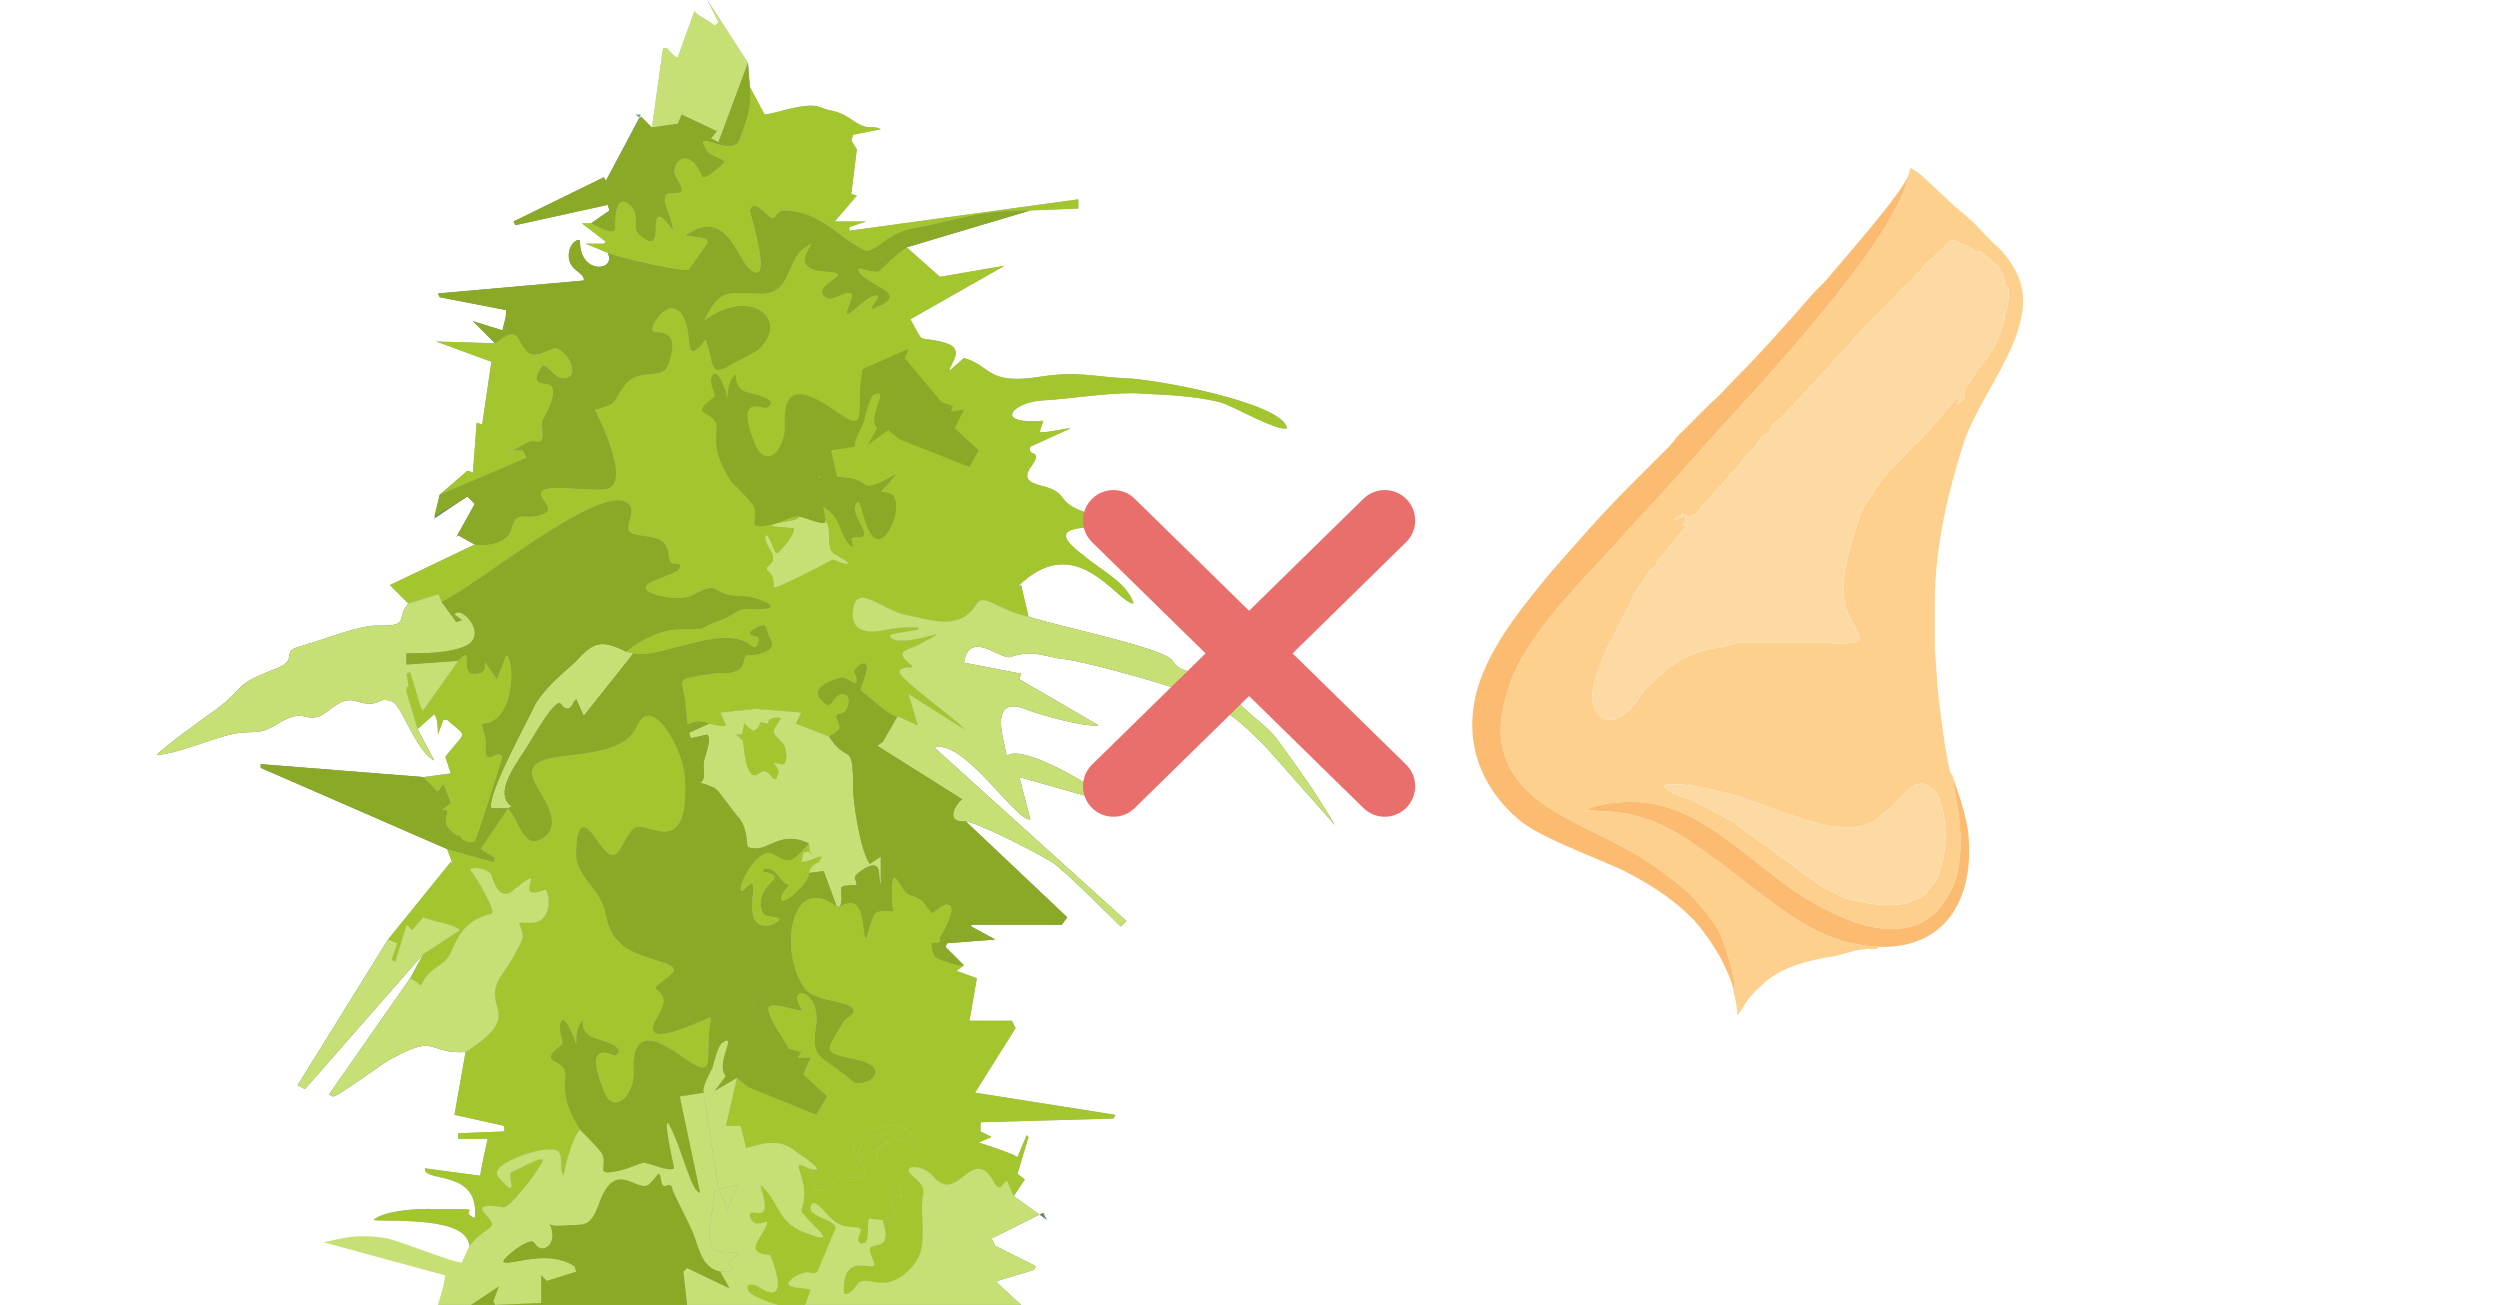 <?xml version="1.0" encoding="UTF-8"?>
<!DOCTYPE svg PUBLIC "-//W3C//DTD SVG 1.1//EN" "http://www.w3.org/Graphics/SVG/1.1/DTD/svg11.dtd">
<!-- Creator: CorelDRAW X8 -->
<svg xmlns="http://www.w3.org/2000/svg" xml:space="preserve" width="364px" height="190px" version="1.1" style="shape-rendering:geometricPrecision; text-rendering:geometricPrecision; image-rendering:optimizeQuality; fill-rule:evenodd; clip-rule:evenodd"
viewBox="0 0 1354 707"
 xmlns:xlink="http://www.w3.org/1999/xlink">
 <defs>
  <style type="text/css">
   <![CDATA[
    .str0 {stroke:#E86F6B;stroke-width:32.977;stroke-linecap:round;stroke-linejoin:round}
    .fil0 {fill:none}
    .fil11 {fill:#182716}
    .fil8 {fill:#365738}
    .fil6 {fill:#577759}
    .fil5 {fill:#678769}
    .fil9 {fill:#7C9B84}
    .fil15 {fill:#8AA927}
    .fil4 {fill:#9BB39C}
    .fil13 {fill:#A3C52D}
    .fil7 {fill:#ACBCB3}
    .fil10 {fill:#C6C7A9}
    .fil12 {fill:#C7D6BA}
    .fil14 {fill:#C7E076}
    .fil3 {fill:#FBBC72}
    .fil1 {fill:#FDD08D}
    .fil2 {fill:#FDDAA3}
   ]]>
  </style>
 </defs>
 <g id="Слой_x0020_1">
  <rect class="fil0" width="1354" height="707"/>
  <g id="_450529195728">
   <path class="fil1" d="M904 428c1,1 1,1 2,2 2,0 2,0 3,1l6 2c2,1 8,4 10,5l15 8c3,2 -1,0 2,2l11 8c5,3 11,8 17,12l9 7c4,2 5,4 9,6l10 5c8,3 29,7 38,2l5 -2c1,-1 1,-1 2,-2l5 -6c9,-15 7,-47 -3,-52 -7,-5 -13,4 -18,9 0,0 -1,0 -1,1 0,0 -1,0 -1,1 -2,2 0,-1 -4,3l-6 5c-4,1 -6,4 -19,3 -12,-1 -24,-6 -36,-10 -4,-1 -7,-3 -11,-4 -11,-4 -27,-8 -38,-9 -2,0 -6,0 -8,0 -4,1 1,3 1,3zm77 -220c0,0 0,0 0,1l-15 16c-2,2 -4,3 -6,5 -1,2 -1,2 -2,4 -1,1 -2,1 -3,2 -2,2 -3,4 -5,7 -3,2 -6,6 -8,9l-19 21c-1,1 -4,4 -4,6 -3,0 0,-1 -2,0 0,0 -2,1 -2,2 0,0 0,-1 0,-1 -2,-1 0,0 -2,-1 -2,-1 -6,1 -6,3 1,0 3,-2 6,-2 0,4 -1,3 -2,5 1,0 2,0 2,-1 0,0 1,0 1,0 -2,3 -1,2 -3,4l-10 12c-3,4 -3,3 -4,6l-3 3c-2,2 -3,5 -4,6 -3,3 -6,8 -7,12l-12 23c-4,9 -13,28 -6,36 1,2 4,4 7,4 6,0 10,-5 14,-9 1,-2 5,-8 7,-9l4 -4c9,-9 19,-15 33,-17l13 -3c15,0 30,0 45,0 5,1 16,1 19,-1 1,-4 -5,-11 -7,-17 -4,-14 1,-30 5,-43 1,-3 2,-6 3,-9 2,-5 5,-8 7,-12 1,-2 2,-3 3,-4 1,-2 2,-3 3,-4l15 -16c4,-3 17,-18 21,-23 2,-2 1,-3 4,-3 0,2 0,1 -1,3 1,0 4,-3 4,-3 1,-2 0,-4 0,-6 1,0 1,0 2,-1 0,-1 0,-1 1,-2 3,-5 6,-9 10,-14 1,-2 2,-3 3,-5 2,-3 6,-13 6,-17l-1 0c-1,0 1,1 0,0 1,-1 2,-1 2,-3 1,-3 1,-8 1,-11 -1,-3 -1,0 -2,-4 0,-4 -5,-11 -9,-13 -1,-1 -2,-2 -3,-3 -1,-1 -3,-1 -4,-1 -3,-2 -5,-3 -8,-4 -4,-2 -5,-3 -8,1 -4,4 -9,8 -13,12 0,1 0,1 -1,2 -1,1 -2,1 -3,3l-5 5c-2,1 -2,2 -3,3l-17 17c-2,2 -4,4 -5,6 -2,1 -2,1 -3,3l-22 24c0,0 0,0 -1,0zm77 214c-1,0 -1,-1 0,1 2,15 4,19 4,36 -1,17 -4,24 -13,35 -3,3 -9,7 -14,8 -18,5 -39,-5 -53,-13 -34,-19 -63,-60 -107,-54 -5,0 -13,2 -16,4 19,1 28,1 47,11 24,14 44,33 67,48 13,8 26,14 45,15 -1,0 -1,1 -1,1l-1 0c-6,1 1,-1 -11,1 -4,1 -7,2 -11,3 -14,2 -30,6 -40,16 -10,9 -9,12 -13,16 0,-5 -1,-8 -2,-13 2,-2 -2,-16 -3,-19 -2,-7 -4,-12 -7,-17 -7,-10 -14,-18 -24,-25 -22,-18 -41,-23 -64,-37 -26,-16 -34,-37 -24,-66 9,-30 44,-62 64,-85l24 -26c15,-17 31,-35 47,-52 19,-22 72,-80 81,-112 2,-5 1,-4 1,-4l1 -3c2,1 6,4 8,6l15 14c2,2 5,4 7,6 5,4 10,10 14,14 6,5 9,9 13,16 15,29 -18,63 -28,92 -9,28 -16,58 -16,88 0,8 0,17 0,25 1,9 1,17 2,25 1,9 3,25 5,35 0,2 1,3 1,5 1,4 2,2 2,5z"/>
   <path class="fil2" d="M1085 171c1,1 -1,0 0,0l1 0c0,4 -4,14 -6,17 -1,2 -2,3 -3,5 -4,5 -7,9 -10,14 -1,1 -1,1 -1,2 -1,1 -1,1 -2,1 0,2 1,4 0,6 0,0 -3,3 -4,3 1,-2 1,-1 1,-3 -3,0 -2,1 -4,3 -4,5 -17,20 -21,23l-15 16c-1,1 -2,2 -3,4 -1,1 -2,2 -3,4 -2,4 -5,7 -7,12 -1,3 -2,6 -3,9 -4,13 -9,29 -5,43 2,6 8,13 7,17 -3,2 -14,2 -19,1 -15,0 -30,0 -45,0l-13 3c-14,2 -24,8 -33,17l-4 4c-2,1 -6,7 -7,9 -4,4 -8,9 -14,9 -3,0 -6,-2 -7,-4 -7,-8 2,-27 6,-36l12 -23c1,-4 4,-9 7,-12 1,-1 2,-4 4,-6l3 -3c1,-3 1,-2 4,-6l10 -12c2,-2 1,-1 3,-4 0,0 -1,0 -1,0 0,1 -1,1 -2,1 1,-2 2,-1 2,-5 -3,0 -5,2 -6,2 0,-2 4,-4 6,-3 2,1 0,0 2,1 0,0 0,1 0,1 0,-1 2,-2 2,-2 2,-1 -1,0 2,0 0,-2 3,-5 4,-6l19 -21c2,-3 5,-7 8,-9 2,-3 3,-5 5,-7 1,-1 2,-1 3,-2 1,-2 1,-2 2,-4 2,-2 4,-3 6,-5l15 -16c0,-1 0,-1 0,-1 1,0 1,0 1,0l22 -24c1,-2 1,-2 3,-3 1,-2 3,-4 5,-6l17 -17c1,-1 1,-2 3,-3l5 -5c1,-2 2,-2 3,-3 1,-1 1,-1 1,-2 4,-4 9,-8 13,-12 3,-4 4,-3 8,-1 3,1 5,2 8,4 1,0 3,0 4,1 1,1 2,2 3,3 4,2 9,9 9,13 1,4 1,1 2,4 0,3 0,8 -1,11 0,2 -1,2 -2,3z"/>
   <path class="fil3" d="M939 537c0,-4 -5,-14 -7,-18 -4,-7 -10,-16 -16,-22 -11,-11 -24,-19 -38,-26 -18,-8 -40,-16 -53,-25 -18,-14 -34,-39 -25,-72 7,-25 27,-48 40,-64 15,-17 27,-31 43,-47l19 -19c2,-2 4,-4 6,-7l19 -19c5,-4 8,-8 13,-13 14,-14 29,-31 43,-47l6 -6c9,-11 43,-49 45,-58 0,0 1,-1 -1,4 -9,32 -62,90 -81,112 -16,17 -32,35 -47,52l-24 26c-20,23 -55,55 -64,85 -10,29 -2,50 24,66 23,14 42,19 64,37 10,7 17,15 24,25 3,5 5,10 7,17 1,3 5,17 3,19z"/>
   <path class="fil2" d="M904 428c0,0 -5,-2 -1,-3 2,0 6,0 8,0 11,1 27,5 38,9 4,1 7,3 11,4 12,4 24,9 36,10 13,1 15,-2 19,-3l6 -5c4,-4 2,-1 4,-3 0,-1 1,-1 1,-1 0,-1 1,-1 1,-1 5,-5 11,-14 18,-9 10,5 12,37 3,52l-5 6c-1,1 -1,1 -2,2l-5 2c-9,5 -30,1 -38,-2l-10 -5c-4,-2 -5,-4 -9,-6l-9 -7c-6,-4 -12,-9 -17,-12l-11 -8c-3,-2 1,0 -2,-2l-15 -8c-2,-1 -8,-4 -10,-5l-6 -2c-1,-1 -1,-1 -3,-1 -1,-1 -1,-1 -2,-2z"/>
   <path class="fil3" d="M1018 513c-19,-1 -32,-7 -45,-15 -23,-15 -43,-34 -67,-48 -19,-10 -28,-10 -47,-11 3,-2 11,-4 16,-4 44,-6 73,35 107,54 14,8 35,18 53,13 5,-1 11,-5 14,-8 9,-11 12,-18 13,-35 0,-17 -2,-21 -4,-36 -1,-2 -1,-1 0,-1 0,0 6,15 8,28 4,34 -10,64 -48,63z"/>
  </g>
  <g id="_450529198480">
   <path class="fil4" d="M418 285l12 1c1,3 -5,10 -8,13 -3,4 -4,-7 -7,-9 -3,4 8,11 2,16 -5,4 3,2 2,12 0,2 32,-15 32,-15 7,3 13,4 2,-2 -7,-3 -2,-12 -6,-19 -3,-5 -19,-5 -17,-4 9,5 -9,4 -12,7zm67 -28c-21,12 -13,3 -26,2 -6,-1 -22,-2 -24,5 -2,4 12,9 17,16 14,22 3,11 12,11 10,1 -3,-11 -1,-17 4,-10 4,18 13,18 7,-1 14,-23 5,-25 -7,-1 -4,1 4,-10zm6 -123l18 16 35 -6 -51 29c8,14 3,9 16,12 15,3 6,11 5,16l8 -7c15,4 12,15 42,10 20,-3 27,0 46,1 13,0 85,13 87,27 -5,2 -29,-12 -36,-14 -16,-4 -31,-4 -47,-5 -17,0 -33,3 -50,4 -15,1 -27,13 1,11l-2 6c2,1 14,-2 17,-2l-22 10c-2,6 7,1 1,10 -7,9 1,10 8,12 9,3 7,6 13,10 4,3 17,6 18,9 -3,5 -37,-1 -11,18 9,8 23,14 27,26 -9,0 -31,-41 -63,-9l2 -1 4 17c-16,-3 -24,-13 -28,-7 -9,15 -24,9 -39,6 -13,-3 -26,-17 -28,-3 -2,14 10,13 19,11 4,-1 20,-2 16,0 -2,1 -17,2 -15,4 6,8 43,-10 14,5 -8,3 -10,4 -3,10 4,3 -5,0 -6,4 0,4 34,28 35,31l-30 -19 5 17 -11 -5c-2,2 -16,-11 -20,-14 -1,0 8,-18 0,-14 -6,4 -2,5 -2,8 0,5 -5,-1 -8,-1 -8,2 -20,7 -8,15 3,0 4,-6 8,-6 5,0 4,6 2,9 -3,3 -6,1 -5,4 3,7 2,6 -4,10l-18 -7 3 -6 -25 -2 -19 2 3 7c-2,1 -4,0 -9,-1 -14,-5 -11,10 -13,-12 -2,-13 -6,-12 14,-15 6,-1 11,1 16,-3 3,-4 1,-7 4,-7 7,0 16,-3 12,-9 -1,-1 -2,-7 -3,-7 -2,-1 -8,3 -8,4 0,2 6,1 5,4 -1,3 -2,5 -4,3 -15,-13 -51,8 -64,4l-4 -1c7,-6 19,-12 28,-12 22,-1 6,1 23,-5 9,-3 8,-7 18,-6 4,0 15,0 6,-4 -14,-6 -16,0 -27,-7 -2,-2 -11,3 -13,4 -7,3 -28,-1 -24,-6 2,-3 21,-7 18,-11 -2,-2 -5,2 -6,-5 -1,-12 -11,-9 -20,-12 -5,-2 2,-11 -1,-15 -11,-17 -86,46 -102,52l-2 -5 0 1 -16 5 -9 -9 -1 -1 46 -22c8,1 18,-1 20,-9 3,-11 8,-3 18,-8 6,-3 -7,-10 0,-13 5,-2 25,1 32,0 17,-1 -5,-43 -5,-43 13,-4 8,-2 16,-13 8,-11 21,-2 24,-12 3,-9 4,-17 -7,-17 -6,0 4,-15 10,-13 11,4 6,26 11,23 7,-4 5,-11 8,0 2,7 1,14 11,8 3,-2 16,-8 16,-9 17,-16 -5,-34 -30,-15 9,-19 14,-15 30,-15 18,1 14,-18 25,-25 12,-8 -13,11 10,13 21,1 -8,7 1,14 4,3 10,-4 14,-2 2,1 -4,12 -2,11 2,0 12,-11 16,-10 3,0 -6,9 -2,7 22,-8 -4,-12 -8,-20 -2,-4 6,1 11,0 1,-1 10,-10 15,-13z"/>
   <path class="fil4" d="M385 551c-4,23 4,35 -15,22 -12,-9 -28,-18 -27,7 1,13 -11,25 -16,11 -12,-29 5,-19 6,-19 8,-5 -10,-9 -12,-10 -7,-3 -5,-9 -6,-9 -5,6 -3,15 -3,15 0,-1 -5,-18 -8,-15 -3,4 2,12 0,13 -2,2 -9,6 -4,9 14,7 -3,10 14,37 -6,7 -9,26 -9,25 -4,-8 5,-18 -16,-13 -5,1 -25,8 -19,14 12,14 4,-2 7,-3 7,-3 22,-12 15,-3 -2,4 -17,24 -20,22 0,0 -15,-3 -10,3 9,10 3,5 -8,18 -1,-16 -41,-13 -52,-14 6,-5 22,-6 29,-6 38,0 15,0 26,5 3,-27 -28,-19 -27,-27l30 4c0,-2 3,-16 4,-20l-16 0 0 -3 25 -1 0 -3 -27 -6 6 -34c33,-21 8,-23 19,-41 3,-4 12,-18 12,-22 -1,-8 -5,-7 3,-7 15,1 11,-19 9,-18 -20,8 5,-18 -18,1 -7,5 -10,-6 -11,-9 -2,-4 -13,-5 -11,-2 2,2 14,22 11,23 -12,3 -17,9 -22,21 -3,7 -9,7 -14,14 -4,6 0,4 -8,0l7 -13 20 -13c-2,-3 -15,-5 -20,-7l-6 7 -3 -3 -6 20 -2 -1 3 -9 -5 -2 34 -42 1 1 -3 -8 25 7 1 -2 -8 -5 15 -22c6,6 8,21 17,17 13,-6 4,-20 -1,-28 -17,-28 43,-8 54,-34 8,-18 26,14 26,30 2,45 -22,20 -28,26 -8,8 -8,24 -20,6 -10,-15 -11,-2 -11,9 1,12 13,17 16,31 3,18 14,21 30,26 13,4 5,7 -1,12 -7,5 9,2 -1,18 -12,20 25,1 29,0z"/>
   <path class="fil4" d="M522 523l-4 3 11 4 -4 23 23 0 2 4 -22 35 76 12 -1 2 -72 2 0 5 6 3 -7 3c3,1 19,6 21,8l5 -12 1 1 -6 20 4 3 -6 9c-5,-10 -2,-10 -7,-5 -3,2 -4,-6 -9,-9 -10,-5 -16,17 -28,3 -4,-5 -13,-6 -13,-3 1,4 9,6 8,13 -2,8 1,18 -1,29 -1,8 -11,19 -21,19 -6,0 -11,-3 -14,1 -2,4 -8,8 -7,2 0,-22 20,-6 16,-15 -8,-16 12,1 5,-22 12,-5 6,-5 4,-12 -1,-4 8,4 6,-3 -3,-9 -7,-11 -12,-17 -5,-6 6,-9 6,-11 -5,1 -13,11 -16,9 -4,-4 3,-14 15,-12 3,0 18,9 14,1 -4,-7 -13,-7 -20,-5 -32,8 8,27 -12,27 -18,0 -7,4 -19,7 -4,1 -2,-7 -6,-12 13,4 -7,-9 -7,-9 -9,-8 -19,-4 -27,-2l-3 -12 -8 0 6 -26 6 5 37 15 6 -10 -13 -12 4 -9 -7 0 2 -3 -7 -2c-1,-3 -15,-21 -10,-23 3,-2 18,4 17,2 -9,-15 11,-11 8,9 -3,19 3,15 20,30 5,4 24,-7 1,-12 -20,-4 -15,-5 -6,-21 1,-2 9,-4 3,-8 -6,-3 -19,-3 -24,-9 -15,-20 -8,-64 17,-45l2 0c12,-7 12,8 13,14 1,11 3,-10 7,-11 13,-2 7,5 8,-12 0,-16 5,2 10,3 7,2 7,4 11,9 1,2 4,-3 8,-4 9,-1 -3,18 -3,18 1,7 -8,-3 -3,10 0,1 13,6 16,5z"/>
   <path class="fil5" d="M384 392l-11 5 1 3 9 -2c3,4 -3,13 -2,18 2,14 -10,4 6,11 2,1 10,13 13,16 5,6 4,15 5,16 11,4 16,-10 33,-2 -3,3 -8,10 -12,9 -4,0 -8,-6 -13,-3 -10,6 -16,26 -9,18 8,-9 0,11 5,18 5,7 18,-2 11,-2 -5,-1 -7,0 -8,-6 -1,-13 13,-14 5,-18 -1,0 -4,-1 -4,-1 0,-2 3,-1 4,-1 4,1 5,6 9,8 3,1 -3,3 -3,8 0,5 16,-9 15,-14l8 -1 7 19c-25,-19 -32,25 -17,45 5,6 18,6 24,9 6,4 -2,6 -3,8 -9,16 -14,17 6,21 23,5 4,16 -1,12 -17,-15 -23,-11 -20,-30 3,-20 -17,-24 -8,-9 1,2 -14,-4 -17,-2 -5,2 9,20 10,23l-20 -24 3 -4 -25 11c-4,1 -41,20 -29,0 10,-16 -6,-13 1,-18 6,-5 14,-8 1,-12 -16,-5 -27,-8 -30,-26 -3,-14 -15,-19 -16,-31 0,-11 1,-24 11,-9 12,18 12,2 20,-6 6,-6 30,19 28,-26 0,-16 -18,-48 -26,-30 -11,26 -71,6 -54,34 5,8 14,22 1,28 -9,4 -11,-11 -17,-17l2 -1c-11,-8 5,-26 10,-35 3,-5 10,-17 14,-20 3,-3 3,2 6,2 3,0 3,-4 5,-5l4 9 27 -34c13,4 49,-17 64,-4 2,2 3,0 4,-3 1,-3 -5,-2 -5,-4 0,-1 6,-5 8,-4 1,0 2,6 3,7 4,6 -5,9 -12,9 -3,0 -1,3 -4,7 -5,4 -10,2 -16,3 -20,3 -16,2 -14,15 2,22 -1,7 13,12z"/>
   <path class="fil5" d="M558 114l-67 20c-5,3 -14,12 -15,13 -5,1 -13,-4 -11,0 4,8 30,12 8,20 -4,2 5,-7 2,-7 -4,-1 -14,10 -16,10 -2,1 4,-10 2,-11 -4,-2 -10,5 -14,2 -9,-7 20,-13 -1,-14 -23,-2 2,-21 -10,-13 -11,7 -7,26 -25,25 -16,0 -21,-4 -30,15 25,-19 47,-1 30,15 0,1 -13,7 -16,9 -10,6 -9,-1 -11,-8 -3,-11 -1,-4 -8,0 -5,3 0,-19 -11,-23 -6,-2 -16,13 -10,13 11,0 10,8 7,17 -3,10 -16,1 -24,12 -8,11 -3,9 -16,13 0,0 22,42 5,43 -7,1 -27,-2 -32,0 -7,3 6,10 0,13 -10,5 -15,-3 -18,8 -2,8 -12,10 -20,9l-9 -5 -1 1 10 -18 -4 -4 -18 12 0 1 3 -14 47 -20 -2 -4 -8 0c4,1 12,-6 14,-5 8,3 3,-9 5,-12 2,-3 10,-18 2,-19 -11,0 -2,-10 -2,-10 4,1 6,7 11,7 9,0 4,-13 -3,-16 -3,-2 -11,6 -16,2 -7,-6 -4,-16 -18,-5l-12 -12 16 5c1,-5 2,-6 2,-11l-36 -7 -1 -2 79 -7c1,-4 -7,-5 -8,-12 -1,-8 6,-12 6,-9 0,18 20,16 15,6 4,2 42,11 44,9 1,-1 9,-13 10,-14 2,-5 -13,-3 -11,-5 21,-14 27,12 33,18 15,14 1,-30 1,-31 2,-6 8,1 10,3 5,4 3,-3 9,-3 20,1 28,14 42,21 6,4 12,-8 26,-11 28,-5 35,-10 65,-10z"/>
   <path class="fil5" d="M339 353c-14,-7 -18,-5 -28,6 -8,7 -16,14 -21,22 -4,9 -27,50 -24,57l9 0 -15 22 8 5 -1 2 -25 -7 -101 -44 0 -2 88 7 8 8 3 -4 4 10 -5 4c8,-1 -3,5 6,12 4,4 3,0 4,2 1,3 6,4 8,3 1,-1 15,-45 15,-46 -3,-5 -10,7 -9,-6 1,-5 -4,-12 -1,-12 17,-1 17,-36 12,-37l-5 13c-14,-20 1,-2 -13,-3 -7,0 1,-17 -8,-7l-28 2 0 -6c10,0 23,0 32,-4 13,-6 -3,-23 -6,-17l4 3 -3 1 -8 -11c16,-6 91,-69 102,-52 3,4 -4,13 1,15 9,3 19,0 20,12 1,7 4,3 6,5 3,4 -16,8 -18,11 -4,5 17,9 24,6 2,-1 11,-6 13,-4 11,7 13,1 27,7 9,4 -2,4 -6,4 -10,-1 -9,3 -18,6 -17,6 -1,4 -23,5 -9,0 -21,6 -28,12z"/>
   <path class="fil6" d="M557 334c14,5 74,17 78,24 4,7 14,6 22,9 0,0 14,14 15,15 8,8 14,11 20,19 13,18 19,26 31,46l-38 -43c-20,-20 -23,-20 -49,-31 -6,-3 -54,-16 -61,-16 -12,-2 -16,-5 -28,-1 -6,1 -22,-15 -25,3l31 6 -1 3 43 25c-8,1 -33,-6 -40,-9 -22,-8 -9,23 -10,26 7,-9 54,20 53,22l0 2 -46 -13 6 23c-8,1 -36,-44 -52,-39l104 94 -3 3c0,0 -30,-30 -36,-34 -7,-5 -43,-23 -48,-23 -14,1 -2,-13 -2,-13l0 1 -46 -29 3 -2 8 -14 11 5 -5 -17 30 19c-1,-3 -35,-27 -35,-31 1,-4 10,-1 6,-4 -7,-6 -5,-7 3,-10 29,-15 -8,3 -14,-5 -2,-2 13,-3 15,-4 4,-2 -12,-1 -16,0 -9,2 -21,3 -19,-11 2,-14 15,0 28,3 15,3 30,9 39,-6 4,-6 12,4 28,7z"/>
   <path class="fil5" d="M486 388l-8 14 -3 2 46 29 0 -1c0,0 -12,14 2,13l55 52 -3 4 -49 0 0 1 13 7 -26 2 -1 2 10 10c-3,1 -16,-4 -16,-5 -5,-13 4,-3 3,-10 0,0 12,-19 3,-18 -4,1 -7,6 -8,4 -4,-5 -4,-7 -11,-9 -5,-1 -10,-19 -10,-3 -1,17 5,10 -8,12 -4,1 -6,22 -7,11 -1,-6 -1,-21 -13,-14 2,-5 -1,-11 2,-11 7,-1 8,1 6,-4 -1,-2 7,-7 9,-7 6,-1 3,8 5,10l0 -15 -6 4c-5,-7 -9,-33 -9,-41 0,-27 -3,-12 -13,-28 6,-4 7,-3 4,-10 -1,-3 2,-1 5,-4 2,-3 3,-9 -2,-9 -4,0 -5,6 -8,6 -12,-8 0,-13 8,-15 3,0 8,6 8,1 0,-3 -4,-4 2,-8 8,-4 -1,14 0,14 4,3 18,16 20,14z"/>
   <path class="fil7" d="M558 114c-30,0 -37,5 -65,10 -14,3 -20,15 -26,11 -14,-7 -22,-20 -42,-21 -6,0 -4,7 -9,3 -2,-2 -8,-9 -10,-3 0,1 14,45 -1,31 -6,-6 -12,-32 -33,-18 -2,2 13,0 11,5 -1,1 -9,13 -10,14 -2,2 -40,-7 -44,-9l-12 -5 10 0 1 -1 -13 -10 5 0c2,1 13,7 13,3 0,-5 0,-20 8,-13 6,5 1,12 5,16 8,7 9,3 9,-4 0,-19 16,18 6,-10 -6,-17 16,0 5,-17 -4,-6 6,-19 14,-1 1,4 11,-6 12,-7 1,-2 -7,-3 -9,-6 -10,-15 15,6 18,-8 3,-9 6,-14 5,-27l8 15c5,0 22,-7 30,-4 7,3 8,1 16,6 11,8 11,3 17,6l-15 3 -1 3 3 5 -3 24 3 1 -12 14 17 0 -9 3 0 2 124 -17 0 5 -26 1z"/>
   <path class="fil6" d="M390 689c-9,-2 -11,-10 -14,-19 -3,-8 -12,-24 -12,-26 -1,-5 -5,2 -6,-4 -1,-8 -2,-2 -7,2 -7,4 -18,-15 -27,11 -5,13 -8,10 -19,11 -11,1 -7,-4 -6,4 1,7 -6,12 -10,5 -3,-3 -20,11 -16,11 6,1 24,-7 38,2l1 3 -16 5 -3 -3 0 15 -25 1 -1 -2 3 -8 -15 10 -18 0c137,-49 83,-47 17,-32 11,-13 17,-8 8,-18 -5,-6 10,-3 10,-3 3,2 18,-18 20,-22 7,-9 -8,0 -15,3 -3,1 5,17 -7,3 -6,-6 14,-13 19,-14 21,-5 12,5 16,13 0,1 3,-18 9,-25 2,2 10,10 12,13 3,7 -3,11 5,10 8,-1 13,-4 17,-5 5,0 13,5 17,3 0,0 -9,-40 0,-18 4,8 10,32 14,31l-11 -52 13 -2 8 52c16,-2 10,-6 5,12 0,0 -7,-24 -8,-2 -1,6 -3,14 -1,21 1,6 21,1 13,6 -10,5 8,7 -8,8z"/>
   <path class="fil8" d="M427 568l7 2 -2 3 7 0 -4 9 13 12 -6 10 -37 -15 -6 -5 -12 7 6 -8c-6,-7 7,-24 -2,-18 -2,1 -5,12 -5,13 -2,4 -6,11 -5,14l-13 2 11 52c-4,1 -10,-23 -14,-31 -9,-22 0,18 0,18 -4,2 -12,-3 -17,-3 -4,1 -9,4 -17,5 -8,1 -2,-3 -5,-10 -2,-3 -10,-11 -12,-13 -17,-27 0,-30 -14,-37 -5,-3 2,-7 4,-9 2,-1 -3,-9 0,-13 3,-3 8,14 8,15 0,0 -2,-9 3,-15 1,0 -1,6 6,9 2,1 20,5 12,10 -1,0 -18,-10 -6,19 5,14 17,2 16,-11 -1,-25 15,-16 27,-7 19,13 11,1 15,-22l25 -11 -3 4 20 24z"/>
   <path class="fil6" d="M239 326l8 11 3 -1 -4 -3c3,-6 19,11 6,17 -9,4 -22,4 -32,4l0 6 28 -2 -19 27 -1 -1 -6 -20 -2 1 1 6 0 1 -1 0 0 3 6 20 9 17c-10,-5 -18,-31 -23,-32 -8,-3 -6,4 -19,0 -8,-3 -14,5 -20,8 -9,3 -8,-4 -21,3 -11,7 -11,5 -22,6 -11,1 -32,11 -45,12 -1,-1 28,-22 31,-24 19,-14 8,-13 34,-23 12,-5 1,-9 13,-12 14,-4 33,-12 43,-11 16,0 8,-4 15,-12l16 -5 0 -1 2 5z"/>
   <path class="fil5" d="M549 648l18 13 -2 -4 -28 14 2 4 22 11 -1 2 -20 6 0 1 13 12 -117 0 3 -8c-1,-2 -19,0 -9,-7 11,-7 11,4 15,-9 1,-1 6,-15 7,-16 4,-7 -18,-7 -12,-15 4,-1 8,9 16,12 8,2 12,-1 9,6 -2,4 5,7 5,-2 0,-11 0,-7 8,-7 7,23 -13,6 -5,22 4,9 -16,-7 -16,15 -1,6 5,2 7,-2 3,-4 8,-1 14,-1 10,0 20,-11 21,-19 2,-11 -1,-21 1,-29 1,-7 -7,-9 -8,-13 0,-3 9,-2 13,3 12,14 18,-8 28,-3 5,3 6,11 9,9 5,-5 2,-5 7,5z"/>
   <path class="fil8" d="M423 389c-9,-1 -6,4 -8,3 -6,-2 -1,1 -7,4 -7,-4 -4,-7 -6,1 -1,3 -7,-2 0,4 1,0 1,24 9,18 6,-5 8,8 10,1 3,-5 -8,-8 2,-6 4,1 3,-9 1,-11 -6,-7 -7,-5 -1,-14zm26 10c10,16 13,1 13,28 0,8 4,34 9,41l6 -4 0 15c-2,-2 1,-11 -5,-10 -2,0 -10,5 -9,7 2,5 1,3 -6,4 -3,0 0,6 -2,11l-2 0 -7 -19 -8 1c2,-7 5,-3 7,-9 -3,0 -7,3 -11,3l1 -5c4,-1 2,-1 5,1 -2,-3 -1,1 -2,-6 -17,-8 -22,6 -33,2 -1,-1 0,-10 -5,-16 -3,-3 -11,-15 -13,-16 -16,-7 -4,3 -6,-11 -1,-5 5,-14 2,-18l-9 2 -1 -3 11 -5c5,1 7,2 9,1l-3 -7 19 -2 25 2 -3 6 18 7z"/>
   <path class="fil4" d="M390 689l5 9 -23 -11 -2 2 2 18 -117 0 15 -10 -3 8 1 2 25 -1 0 -15 3 3 16 -5 -1 -3c-14,-9 -32,-1 -38,-2 -4,0 13,-14 16,-11 4,7 11,2 10,-5 -1,-8 -5,-3 6,-4 11,-1 14,2 19,-11 9,-26 20,-7 27,-11 5,-4 6,-10 7,-2 1,6 5,-1 6,4 0,2 9,18 12,26 3,9 5,17 14,19z"/>
   <path class="fil6" d="M252 570c-21,1 -15,-10 -39,3 -5,2 -31,22 -33,21l-2 -1 44 -63c8,4 4,6 8,0 5,-7 11,-7 14,-14 5,-12 10,-18 22,-21 3,-1 -9,-21 -11,-23 -2,-3 9,-2 11,2 1,3 4,14 11,9 23,-19 -2,7 18,-1 2,-1 6,19 -9,18 -8,0 -4,-1 -3,7 0,4 -9,18 -12,22 -11,18 14,20 -19,41z"/>
   <path class="fil9" d="M399 584l-6 26 8 0 3 12c8,-2 18,-6 27,2 0,0 20,13 7,9 -13,-7 2,7 -4,22 -2,4 27,23 0,12 -12,-5 -13,-16 -20,-23 -7,-8 7,16 -5,13 -6,-1 -2,6 1,6 5,0 7,-4 4,3 -4,7 -10,13 3,14 0,0 12,28 -5,18 -2,-2 -9,-4 -7,1 1,3 12,7 16,8l-49 0 -2 -18 2 -2 23 11 -5 -9c16,-1 -2,-3 8,-8 8,-5 -12,0 -13,-6 -2,-7 0,-15 1,-21 1,-22 8,2 8,2 5,-18 11,-14 -5,-12l-8 -52c-1,-3 3,-10 5,-14 0,-1 3,-12 5,-13 9,-6 -4,11 2,18l-6 8 12 -7z"/>
   <path class="fil9" d="M405 34l1 13c1,13 -2,18 -5,27 -3,14 -28,-7 -18,8 2,3 10,4 9,6 -1,1 -11,11 -12,7 -8,-18 -18,-5 -14,1 11,17 -11,0 -5,17 10,28 -6,-9 -6,10 0,7 -1,11 -9,4 -4,-4 1,-11 -5,-16 -8,-7 -8,8 -8,13 0,4 -11,-2 -13,-3l10 -7 -1 -3 -50 11 -1 -2 49 -24 1 2 19 -36 -3 0 9 7 14 -2 3 -7 -1 2 19 9 1 -1 -4 5 4 2 16 -43z"/>
   <path class="fil10" d="M478 661c-8,0 -8,-4 -8,7 0,9 -7,6 -5,2 3,-7 -1,-4 -9,-6 -8,-3 -12,-13 -16,-12 -6,8 16,8 12,15 -1,1 -6,15 -7,16 -4,13 -4,2 -15,9 -10,7 8,5 9,7l-3 8 -15 0c-4,-1 -15,-5 -16,-8 -2,-5 5,-3 7,-1 17,10 5,-18 5,-18 -13,-1 -7,-7 -3,-14 3,-7 1,-3 -4,-3 -3,0 -7,-7 -1,-6 12,3 -2,-21 5,-13 7,7 8,18 20,23 27,11 -2,-8 0,-12 6,-15 -9,-29 4,-22 4,5 2,13 6,12 12,-3 1,-7 19,-7 20,0 -20,-19 12,-27 7,-2 16,-2 20,5 4,8 -11,-1 -14,-1 -12,-2 -19,8 -15,12 3,2 11,-8 16,-9 0,2 -11,5 -6,11 5,6 9,8 12,17 2,7 -7,-1 -6,3 2,7 8,7 -4,12z"/>
   <path class="fil4" d="M229 421l15 -2 -3 -9c12,-15 12,-10 1,-20l-2 0 -3 8c0,-3 0,-9 -2,-11l-9 8 -6 -20 0 -3 1 0 0 -1 -1 -6 2 -1 6 20 1 1 19 -27c9,-10 1,7 8,7 14,1 -1,-17 13,3l5 -13c5,1 5,36 -12,37 -3,0 2,7 1,12 -1,13 6,1 9,6 0,1 -14,45 -15,46 -2,1 -7,0 -8,-3 -1,-2 0,2 -4,-2 -9,-7 2,-13 -6,-12l5 -4 -4 -10 -3 4 -8 -8z"/>
   <path class="fil4" d="M238 268l15 -13 3 1 2 -27 3 1 5 -34 -30 -11 32 1c14,-11 11,-1 18,5 5,4 13,-4 16,-2 7,3 12,16 3,16 -5,0 -7,-6 -11,-7 0,0 -9,10 2,10 8,1 0,16 -2,19 -2,3 3,15 -5,12 -2,-1 -10,6 -14,5l8 0 2 4 -47 20z"/>
   <path class="fil7" d="M405 34l-16 43 -4 -2 4 -5 -1 1 -19 -9 1 -2 -3 7 -14 2 6 -43 2 0c2,2 4,5 6,5l9 -25c2,3 8,5 11,8l2 -2 -6 -12 22 34z"/>
   <path class="fil6" d="M229 517l-64 73 -4 -2 49 -79 5 2 -3 9 2 1 6 -20 3 3 6 -7c5,2 18,4 20,7l-20 13z"/>
   <path class="fil11" d="M339 353l4 1 -27 34 -4 -9c-2,1 -2,5 -5,5 -3,0 -3,-5 -6,-2 -4,3 -11,15 -14,20 -5,9 -21,27 -10,35l-2 1 -9 0c-3,-7 20,-48 24,-57 5,-8 13,-15 21,-22 10,-11 14,-13 28,-6z"/>
   <path class="fil6" d="M485 257c-8,11 -11,9 -4,10 9,2 2,24 -5,25 -9,0 -9,-28 -13,-18 -2,6 11,18 1,17 -9,0 2,11 -12,-11 -5,-7 -19,-12 -17,-16 2,-7 18,-6 24,-5 13,1 5,10 26,-2z"/>
   <path class="fil12" d="M418 285c3,-3 21,-2 12,-7 -2,-1 14,-1 17,4 4,7 -1,16 6,19 11,6 5,5 -2,2 0,0 -32,17 -32,15 1,-10 -7,-8 -2,-12 6,-5 -5,-12 -2,-16 3,2 4,13 7,9 3,-3 9,-10 8,-13l-12 -1z"/>
   <path class="fil7" d="M438 473c1,5 -15,19 -15,14 0,-5 6,-7 3,-8 -4,-2 -5,-7 -9,-8 -1,0 -4,-1 -4,1 0,0 3,1 4,1 8,4 -6,5 -5,18 1,6 3,5 8,6 7,0 -6,9 -11,2 -5,-7 3,-27 -5,-18 -7,8 -1,-12 9,-18 5,-3 9,3 13,3 4,1 9,-6 12,-9 1,7 0,3 2,6 -3,-2 -1,-2 -5,-1l-1 5c4,0 8,-3 11,-3 -2,6 -5,2 -7,9z"/>
   <path class="fil9" d="M423 389c-6,9 -5,7 1,14 2,2 3,12 -1,11 -10,-2 1,1 -2,6 -2,7 -4,-6 -10,-1 -8,6 -8,-18 -9,-18 -7,-6 -1,-1 0,-4 2,-8 -1,-5 6,-1 6,-3 1,-6 7,-4 2,1 -1,-4 8,-3z"/>
   <path class="fil13" d="M435 264c-2,4 12,9 17,16 14,22 3,11 12,11 10,1 -3,-11 -1,-17 4,-10 4,18 13,18 7,-1 14,-23 5,-25 -7,-1 -4,1 4,-10 -21,12 -13,3 -26,2 -6,-1 -22,-2 -24,5zm132 0c9,3 7,6 13,10 4,3 17,6 18,9 -3,5 -37,-1 -11,18 9,8 23,14 27,26 -9,0 -31,-41 -63,-9l2 -1 4 17c-16,-3 -24,-13 -28,-7 -9,15 -24,9 -39,6 -13,-3 -26,-17 -28,-3 -2,14 10,13 19,11 4,-1 20,-2 16,0 -2,1 -17,2 -15,4 6,8 43,-10 14,5 -8,3 -10,4 -3,10 4,3 -5,0 -6,4 0,4 34,28 35,31l-30 -19 5 17 -11 -5c-2,2 -16,-11 -20,-14 -1,0 8,-18 0,-14 -6,4 -2,5 -2,8 0,5 -5,-1 -8,-1 -8,2 -20,7 -8,15 3,0 4,-6 8,-6 5,0 4,6 2,9 -3,3 -6,1 -5,4 3,7 2,6 -4,10l-18 -7 3 -6 -25 -2 -19 2 3 7c-2,1 -4,0 -9,-1 -14,-5 -11,10 -13,-12 -2,-13 -6,-12 14,-15 6,-1 11,1 16,-3 3,-4 1,-7 4,-7 7,0 16,-3 12,-9 -1,-1 -2,-7 -3,-7 -2,-1 -8,3 -8,4 0,2 6,1 5,4 -1,3 -2,5 -4,3 -15,-13 -51,8 -64,4l-4 -1c7,-6 19,-12 28,-12 22,-1 6,1 23,-5 9,-3 8,-7 18,-6 4,0 15,0 6,-4 -14,-6 -16,0 -27,-7 -2,-2 -11,3 -13,4 -7,3 -28,-1 -24,-6 2,-3 21,-7 18,-11 -2,-2 -5,2 -6,-5 -1,-12 -11,-9 -20,-12 -5,-2 2,-11 -1,-15 -11,-17 -86,46 -102,52l-2 -5 0 1 -16 5 -9 -9 -1 -1 46 -22c8,1 18,-1 20,-9 3,-11 8,-3 18,-8 6,-3 -7,-10 0,-13 5,-2 25,1 32,0 17,-1 -5,-43 -5,-43 13,-4 8,-2 16,-13 8,-11 21,-2 24,-12 3,-9 4,-17 -7,-17 -6,0 4,-15 10,-13 11,4 6,26 11,23 7,-4 5,-11 8,0 2,7 1,14 11,8 3,-2 16,-8 16,-9 17,-16 -5,-34 -30,-15 9,-19 14,-15 30,-15 18,1 14,-18 25,-25 12,-8 -13,11 10,13 21,1 -8,7 1,14 4,3 10,-4 14,-2 2,1 -4,12 -2,11 2,0 12,-11 16,-10 3,0 -6,9 -2,7 22,-8 -4,-12 -8,-20 -2,-4 6,1 11,0 1,-1 10,-10 15,-13l18 16 35 -6 -51 29c8,14 3,9 16,12 15,3 6,11 5,16l8 -7c15,4 12,15 42,10 20,-3 27,0 46,1 13,0 85,13 87,27 -5,2 -29,-12 -36,-14 -16,-4 -31,-4 -47,-5 -17,0 -33,3 -50,4 -15,1 -27,13 1,11l-2 6c2,1 14,-2 17,-2l-22 10c-2,6 7,1 1,10 -7,9 1,10 8,12zm-137 22c1,3 -5,10 -8,13 -3,4 -4,-7 -7,-9 -3,4 8,11 2,16 -5,4 3,2 2,12 0,2 32,-15 32,-15 7,3 13,4 2,-2 -7,-3 -2,-12 -6,-19 -3,-5 -19,-5 -17,-4 9,5 -9,4 -12,7l12 1z"/>
   <path class="fil13" d="M425 114c-6,0 -4,7 -9,3 -2,-2 -8,-9 -10,-3 0,1 14,45 -1,31 -6,-6 -12,-32 -33,-18 -2,2 13,0 11,5 -1,1 -9,13 -10,14 -2,2 -40,-7 -44,-9l-12 -5 10 0 1 -1 -13 -10 5 0c2,1 13,7 13,3 0,-5 0,-20 8,-13 6,5 1,12 5,16 8,7 9,3 9,-4 0,-19 16,18 6,-10 -6,-17 16,0 5,-17 -4,-6 6,-19 14,-1 1,4 11,-6 12,-7 1,-2 -7,-3 -9,-6 -10,-15 15,6 18,-8 3,-9 6,-14 5,-27l8 15c5,0 22,-7 30,-4 7,3 8,1 16,6 11,8 11,3 17,6l-15 3 -1 3 3 5 -3 24 3 1 -12 14 17 0 -9 3 0 2 124 -17 0 5 -26 1c-30,0 -37,5 -65,10 -14,3 -20,15 -26,11 -14,-7 -22,-20 -42,-21z"/>
   <path class="fil13" d="M277 244l-2 0c1,1 1,1 2,0zm17 -46c0,0 -9,10 2,10 8,1 0,16 -2,19 -2,3 3,15 -5,12 -2,-1 -8,4 -12,5l6 0 2 4 -47 20 15 -13 3 1 2 -27 3 1 5 -34 -30 -11 32 1c14,-11 11,-1 18,5 5,4 13,-4 16,-2 7,3 12,16 3,16 -5,0 -7,-6 -11,-7z"/>
   <path class="fil13" d="M292 455c13,-6 4,-20 -1,-28 -17,-28 43,-8 54,-34 8,-18 26,14 26,30 2,45 -22,20 -28,26 -8,8 -8,24 -20,6 -10,-15 -11,-2 -11,9 1,12 13,17 16,31 3,18 14,21 30,26 13,4 5,7 -1,12 -7,5 9,2 -1,18 -12,20 25,1 29,0 -4,23 4,35 -15,22 -12,-9 -28,-18 -27,7 1,13 -11,25 -16,11 -12,-29 5,-19 6,-19 8,-5 -10,-9 -12,-10 -7,-3 -5,-9 -6,-9 -3,4 -3,10 -3,13 -1,-4 -6,-16 -8,-13 -3,4 2,12 0,13 -2,2 -9,6 -4,9 14,7 -3,10 14,37 -6,7 -9,26 -9,25 -4,-8 5,-18 -16,-13 -5,1 -25,8 -19,14 12,14 4,-2 7,-3 7,-3 22,-12 15,-3 -2,4 -17,24 -20,22 0,0 -15,-3 -10,3 9,10 3,5 -8,18 -1,-16 -41,-13 -52,-14 6,-5 22,-6 29,-6 38,0 15,0 26,5 3,-27 -28,-19 -27,-27l30 4c0,-2 3,-16 4,-20l-16 0 0 -3 25 -1 0 -3 -27 -6 6 -34c33,-21 8,-23 19,-41 3,-4 12,-18 12,-22 -1,-8 -5,-7 3,-7 15,1 11,-19 9,-18 -20,8 5,-18 -18,1 -7,5 -10,-6 -11,-9 -2,-4 -13,-5 -11,-2 2,2 14,22 11,23 -12,3 -17,9 -22,21 -3,7 -9,7 -14,14 -4,6 0,4 -8,0l7 -13 20 -13c-2,-3 -15,-5 -20,-7l-6 7 -3 -3 -6 20 -2 -1 3 -9 -5 -2 34 -42 1 1 -3 -8 25 7 1 -2 -8 -5 15 -22c6,6 8,21 17,17z"/>
   <path class="fil13" d="M436 536c-15,-20 -8,-64 17,-45l2 0c12,-7 12,8 13,14 1,11 3,-10 7,-11 13,-2 7,5 8,-12 0,-16 5,2 10,3 7,2 7,4 11,9 1,2 4,-3 8,-4 9,-1 -3,18 -3,18 1,7 -8,-3 -3,10 0,1 13,6 16,5l-4 3 11 4 -4 23 23 0 2 4 -22 35 76 12 -1 2 -72 2 0 5 6 3 -7 3c3,1 19,6 21,8l5 -12 1 1 -6 20 4 3 -6 9c-5,-10 -2,-10 -7,-5 -3,2 -4,-6 -9,-9 -10,-5 -16,17 -28,3 -4,-5 -13,-6 -13,-3 1,4 9,6 8,13 -2,8 1,18 -1,29 -1,8 -11,19 -21,19 -6,0 -11,-3 -14,1 -2,4 -8,8 -7,2 0,-22 20,-6 16,-15 -8,-16 12,1 5,-22 12,-5 6,-5 4,-12 -1,-4 8,4 6,-3 -3,-9 -7,-11 -12,-17 -5,-6 6,-9 6,-11 -5,1 -13,11 -16,9 -4,-4 3,-14 15,-12 3,0 18,9 14,1 -4,-7 -13,-7 -20,-5 -32,8 8,27 -12,27 -18,0 -7,4 -19,7 -4,1 -2,-7 -6,-12 13,4 -7,-9 -7,-9 -9,-8 -19,-4 -27,-2l-3 -12 -8 0 6 -26 6 5 37 15 6 -10 -13 -12 4 -9 -7 0 2 -3 -7 -2c-1,-3 -15,-21 -10,-23 3,-2 18,4 17,2 -9,-15 11,-11 8,9 -3,19 3,15 20,30 5,4 24,-7 1,-12 -20,-4 -15,-5 -6,-21 1,-2 9,-4 3,-8 -6,-3 -19,-3 -24,-9z"/>
   <path class="fil13" d="M364 644c0,2 9,18 12,26 3,9 5,17 14,19l5 9 -23 -11 -2 2 2 18 -117 0 15 -10 -3 8 1 2 25 -1 0 -15 3 3 16 -5 -1 -3c-14,-9 -32,-1 -38,-2 -4,0 13,-14 16,-11 4,7 11,2 10,-5 -1,-8 -5,-3 6,-4 11,-1 14,2 19,-11 9,-26 20,-7 27,-11 5,-4 6,-10 7,-2 1,6 5,-1 6,4z"/>
   <path class="fil13" d="M241 410c12,-15 12,-10 1,-20l-2 0 -3 8c0,-3 0,-9 -2,-11l-9 8 -6 -20 0 -3 1 0 0 -1 -1 -6 2 -1 6 20 1 1 19 -27c9,-10 1,7 8,7 14,1 -1,-17 13,3l5 -13c5,1 5,36 -12,37 -3,0 2,7 1,12 -1,13 6,1 9,6 0,1 -14,45 -15,46 -2,1 -7,0 -8,-3 -1,-2 0,2 -4,-2 -9,-7 2,-13 -6,-12l5 -4 -4 -10 -3 4 -8 -8 15 -2 -3 -9z"/>
   <path class="fil13" d="M411 419c-8,6 -8,-18 -9,-18 -7,-6 -1,-1 0,-4 2,-8 -1,-5 6,-1 6,-3 1,-6 7,-4 2,1 -1,-4 8,-3 -6,9 -5,7 1,14 2,2 3,12 -1,11 -10,-2 1,1 -2,6 -2,7 -4,-6 -10,-1z"/>
   <path class="fil13" d="M404 481c-7,8 -1,-12 9,-18 5,-3 9,3 13,3 4,1 9,-6 12,-9 1,7 0,3 2,6 -3,-2 -1,-2 -5,-1l-1 5c4,0 8,-3 11,-3 -2,6 -5,2 -7,9 1,5 -15,19 -15,14 0,-5 6,-7 3,-8 -4,-2 -5,-7 -9,-8 -1,0 -4,-1 -4,1 0,0 3,1 4,1 8,4 -6,5 -5,18 1,6 3,5 8,6 7,0 -6,9 -11,2 -5,-7 3,-27 -5,-18z"/>
   <path class="fil13" d="M414 644c7,7 8,18 20,23 27,11 -2,-8 0,-12 6,-15 -9,-29 4,-22 4,5 2,13 6,12 12,-3 1,-7 19,-7 20,0 -20,-19 12,-27 7,-2 16,-2 20,5 4,8 -11,-1 -14,-1 -12,-2 -19,8 -15,12 3,2 11,-8 16,-9 0,2 -11,5 -6,11 5,6 9,8 12,17 2,7 -7,-1 -6,3 2,7 8,7 -4,12 -8,0 -8,-4 -8,7 0,9 -7,6 -5,2 3,-7 -1,-4 -9,-6 -8,-3 -12,-13 -16,-12 -6,8 16,8 12,15 -1,1 -6,15 -7,16 -4,13 -4,2 -15,9 -10,7 8,5 9,7l-3 8 -15 0c-4,-1 -15,-5 -16,-8 -2,-5 5,-3 7,-1 17,10 5,-18 5,-18 -13,-1 -7,-7 -3,-14 3,-7 1,-3 -4,-3 -3,0 -7,-7 -1,-6 12,3 -2,-21 5,-13z"/>
   <path class="fil14" d="M405 34l-16 43 -4 -2 4 -5 -1 1 -19 -9 1 -2 -3 7 -14 2 6 -43 2 0c2,2 4,5 6,5l9 -25c2,3 8,5 11,8l2 -2 -6 -12 22 34z"/>
   <path class="fil14" d="M430 278c-2,-1 14,-1 17,4 4,7 -1,16 6,19 11,6 5,5 -2,2 0,0 -32,17 -32,15 1,-10 -7,-8 -2,-12 6,-5 -5,-12 -2,-16 3,2 4,13 7,9 3,-3 9,-10 8,-13l-12 -1c3,-3 21,-2 12,-7z"/>
   <path class="fil14" d="M423 414c4,1 3,-9 1,-11 -6,-7 -7,-5 -1,-14 -9,-1 -6,4 -8,3 -6,-2 -1,1 -7,4 -7,-4 -4,-7 -6,1 -1,3 -7,-2 0,4 1,0 1,24 9,18 6,-5 8,8 10,1 3,-5 -8,-8 2,-6zm-14 -30l25 2 -3 6 18 7c10,16 13,1 13,28 0,8 4,34 9,41l6 -4 0 15c-2,-2 1,-11 -5,-10 -2,0 -10,5 -9,7 2,5 1,3 -6,4 -3,0 0,6 -2,11l-2 0 -7 -19 -8 1c2,-7 5,-3 7,-9 -3,0 -7,3 -11,3l1 -5c4,-1 2,-1 5,1 -2,-3 -1,1 -2,-6 -17,-8 -22,6 -33,2 -1,-1 0,-10 -5,-16 -3,-3 -11,-15 -13,-16 -16,-7 -4,3 -6,-11 -1,-5 5,-14 2,-18l-9 2 -1 -3 11 -5c5,1 7,2 9,1l-3 -7 19 -2z"/>
   <path class="fil14" d="M343 354l-27 34 -4 -9c-2,1 -2,5 -5,5 -3,0 -3,-5 -6,-2 -4,3 -11,15 -14,20 -5,9 -21,27 -10,35l-2 1 -9 0c-3,-7 20,-48 24,-57 5,-8 13,-15 21,-22 10,-11 14,-13 28,-6l4 1z"/>
   <path class="fil14" d="M289 624c21,-5 12,5 16,13 0,1 3,-18 9,-25 2,2 10,10 12,13 3,7 -3,11 5,10 8,-1 13,-4 17,-5 5,0 13,5 17,3 0,0 -9,-40 0,-18 4,8 10,32 14,31l-11 -52 13 -2 8 52c16,-2 10,-6 5,12 0,0 -7,-24 -8,-2 -1,6 -3,14 -1,21 1,6 21,1 13,6 -10,5 8,7 -8,8 -9,-2 -11,-10 -14,-19 -3,-8 -12,-24 -12,-26 -1,-5 -5,2 -6,-4 -1,-8 -2,-2 -7,2 -7,4 -18,-15 -27,11 -5,13 -8,10 -19,11 -11,1 -7,-4 -6,4 1,7 -6,12 -10,5 -3,-3 -20,11 -16,11 6,1 24,-7 38,2l1 3 -16 5 -3 -3 0 15 -25 1 -1 -2 3 -8 -15 10 -18 0c2,-7 3,-9 4,-16l-66 -18c11,-2 17,-5 35,-2 8,2 35,13 40,13l4 -9c11,-13 17,-8 8,-18 -5,-6 10,-3 10,-3 3,2 18,-18 20,-22 7,-9 -8,0 -15,3 -3,1 5,17 -7,3 -6,-6 14,-13 19,-14z"/>
   <path class="fil14" d="M312 566c0,1 0,2 0,2 0,0 0,-1 0,-2zm14 59c-2,-3 -10,-11 -12,-13 -17,-27 0,-30 -14,-37 -5,-3 2,-7 4,-9 2,-1 -3,-9 0,-13 2,-3 7,9 8,13 0,-3 0,-9 3,-13 1,0 -1,6 6,9 2,1 20,5 12,10 -1,0 -18,-10 -6,19 5,14 17,2 16,-11 -1,-25 15,-16 27,-7 19,13 11,1 15,-22l25 -11 -3 4 20 24 7 2 -2 3 7 0 -4 9 13 12 -6 10 -37 -15 -6 -5 -12 7 6 -8c-6,-7 7,-24 -2,-18 -2,1 -5,12 -5,13 -2,4 -6,11 -5,14l-13 2 11 52c-4,1 -10,-23 -14,-31 -9,-22 0,18 0,18 -4,2 -12,-3 -17,-3 -4,1 -9,4 -17,5 -8,1 -2,-3 -5,-10z"/>
   <path class="fil14" d="M521 433l0 0 0 -1c0,0 0,0 0,1zm26 -77c-6,1 -22,-15 -25,3l31 6 -1 3 43 25c-8,1 -33,-6 -40,-9 -22,-8 -9,23 -10,26 7,-9 54,20 53,22l0 2 -46 -13 6 23c-8,1 -36,-44 -52,-39l104 94 -3 3c0,0 -30,-30 -36,-34 -7,-5 -43,-23 -48,-23 -12,1 -5,-10 -2,-12l-46 -29 3 -2 8 -14 11 5 -5 -17 30 19c-1,-3 -35,-27 -35,-31 1,-4 10,-1 6,-4 -7,-6 -5,-7 3,-10 29,-15 -8,3 -14,-5 -2,-2 13,-3 15,-4 4,-2 -12,-1 -16,0 -9,2 -21,3 -19,-11 2,-14 15,0 28,3 15,3 30,9 39,-6 4,-6 12,4 28,7 14,5 74,17 78,24 4,7 14,6 22,9 0,0 14,14 15,15 8,8 14,11 20,19 13,18 19,26 31,46l-38 -43c-20,-20 -23,-20 -49,-31 -6,-3 -54,-16 -61,-16 -12,-2 -16,-5 -28,-1z"/>
   <path class="fil14" d="M248 358l-19 27 -1 -1 -6 -20 -2 1 1 6 0 1 -1 0 0 3 6 20 9 17c-10,-5 -18,-31 -23,-32 -8,-3 -6,4 -19,0 -8,-3 -14,5 -20,8 -9,3 -8,-4 -21,3 -11,7 -11,5 -22,6 -11,1 -32,11 -45,12 -1,-1 28,-22 31,-24 19,-14 8,-13 34,-23 12,-5 1,-9 13,-12 14,-4 33,-12 43,-11 16,0 8,-4 15,-12l16 -5 0 -1 2 5 8 11 3 -1 -4 -3c3,-6 19,11 6,17 -9,4 -22,4 -32,4l0 6 28 -2z"/>
   <path class="fil14" d="M222 530c8,4 4,6 8,0 5,-7 11,-7 14,-14 5,-12 10,-18 22,-21 3,-1 -9,-21 -11,-23 -2,-3 9,-2 11,2 1,3 4,14 11,9 23,-19 -2,7 18,-1 2,-1 6,19 -9,18 -8,0 -4,-1 -3,7 0,4 -9,18 -12,22 -11,18 14,20 -19,41 -21,1 -15,-10 -39,3 -5,2 -31,22 -33,21l-2 -1 44 -63z"/>
   <path class="fil14" d="M229 517l-64 73 -4 -2 49 -79 5 2 -3 9 2 1 6 -20 3 3 6 -7c5,2 18,4 20,7l-20 13z"/>
   <path class="fil14" d="M499 676c2,-11 -1,-21 1,-29 1,-7 -7,-9 -8,-13 0,-3 9,-2 13,3 12,14 18,-8 28,-3 5,3 6,11 9,9 5,-5 2,-5 7,5l14 10 -26 13 2 4 22 11 -1 2 -20 6 0 1 13 12 -117 0 3 -8c-1,-2 -19,0 -9,-7 11,-7 11,4 15,-9 1,-1 6,-15 7,-16 4,-7 -18,-7 -12,-15 4,-1 8,9 16,12 8,2 12,-1 9,6 -2,4 5,7 5,-2 0,-11 0,-7 8,-7 7,23 -13,6 -5,22 4,9 -16,-7 -16,15 -1,6 5,2 7,-2 3,-4 8,-1 14,-1 10,0 20,-11 21,-19z"/>
   <path class="fil14" d="M438 633c-13,-7 2,7 -4,22 -2,4 27,23 0,12 -12,-5 -13,-16 -20,-23 -7,-8 7,16 -5,13 -6,-1 -2,6 1,6 5,0 7,-4 4,3 -4,7 -10,13 3,14 0,0 12,28 -5,18 -2,-2 -9,-4 -7,1 1,3 12,7 16,8l-49 0 -2 -18 2 -2 23 11 -5 -9c16,-1 -2,-3 8,-8 8,-5 -12,0 -13,-6 -2,-7 0,-15 1,-21 1,-22 8,2 8,2 5,-18 11,-14 -5,-12l-8 -52c-1,-3 3,-10 5,-14 0,-1 3,-12 5,-13 9,-6 -4,11 2,18l-6 8 12 -7 -6 26 8 0 3 12c8,-2 18,-6 27,2 0,0 20,13 7,9z"/>
   <path class="fil15" d="M404 481c8,-9 0,11 5,18 5,7 18,-2 11,-2 -5,-1 -7,0 -8,-6 -1,-13 13,-14 5,-18 -1,0 -4,-1 -4,-1 0,-2 3,-1 4,-1 4,1 5,6 9,8 3,1 -3,3 -3,8 0,5 16,-9 15,-14l8 -1 7 19c-25,-19 -32,25 -17,45 5,6 18,6 24,9 6,4 -2,6 -3,8 -9,16 -14,17 6,21 23,5 4,16 -1,12 -17,-15 -23,-11 -20,-30 3,-20 -17,-24 -8,-9 1,2 -14,-4 -17,-2 -5,2 9,20 10,23l-20 -24 3 -4 -25 11c-4,1 -41,20 -29,0 10,-16 -6,-13 1,-18 6,-5 14,-8 1,-12 -16,-5 -27,-8 -30,-26 -3,-14 -15,-19 -16,-31 0,-11 1,-24 11,-9 12,18 12,2 20,-6 6,-6 30,19 28,-26 0,-16 -18,-48 -26,-30 -11,26 -71,6 -54,34 5,8 14,22 1,28 -9,4 -11,-11 -17,-17l2 -1c-11,-8 5,-26 10,-35 3,-5 10,-17 14,-20 3,-3 3,2 6,2 3,0 3,-4 5,-5l4 9 27 -34c13,4 49,-17 64,-4 2,2 3,0 4,-3 1,-3 -5,-2 -5,-4 0,-1 6,-5 8,-4 1,0 2,6 3,7 4,6 -5,9 -12,9 -3,0 -1,3 -4,7 -5,4 -10,2 -16,3 -20,3 -16,2 -14,15 2,22 -1,7 13,12l-11 5 1 3 9 -2c3,4 -3,13 -2,18 2,14 -10,4 6,11 2,1 10,13 13,16 5,6 4,15 5,16 11,4 16,-10 33,-2 -3,3 -8,10 -12,9 -4,0 -8,-6 -13,-3 -10,6 -16,26 -9,18z"/>
   <path class="fil15" d="M367 341c-9,0 -21,6 -28,12 -14,-7 -18,-5 -28,6 -8,7 -16,14 -21,22 -4,9 -27,50 -24,57l9 0 -15 22 8 5 -1 2 -25 -7 -101 -44 0 -2 88 7 8 8 3 -4 4 10 -5 4c8,-1 -3,5 6,12 4,4 3,0 4,2 1,3 6,4 8,3 1,-1 15,-45 15,-46 -3,-5 -10,7 -9,-6 1,-5 -4,-12 -1,-12 17,-1 17,-36 12,-37l-5 13c-14,-20 1,-2 -13,-3 -7,0 1,-17 -8,-7l-28 2 0 -6c10,0 23,0 32,-4 13,-6 -3,-23 -6,-17l4 3 -3 1 -8 -11c16,-6 91,-69 102,-52 3,4 -4,13 1,15 9,3 19,0 20,12 1,7 4,3 6,5 3,4 -16,8 -18,11 -4,5 17,9 24,6 2,-1 11,-6 13,-4 11,7 13,1 27,7 9,4 -2,4 -6,4 -10,-1 -9,3 -18,6 -17,6 -1,4 -23,5z"/>
   <path class="fil15" d="M338 209c-8,11 -3,9 -16,13 0,0 22,42 5,43 -7,1 -27,-2 -32,0 -7,3 6,10 0,13 -10,5 -15,-3 -18,8 -2,8 -12,10 -20,9l-9 -5 -1 1 10 -18 -4 -4 -18 11 3 -12 47 -20 -2 -4 -6 0c4,-1 10,-6 12,-5 8,3 3,-9 5,-12 2,-3 10,-18 2,-19 -11,0 -2,-10 -2,-10 4,1 6,7 11,7 9,0 4,-13 -3,-16 -3,-2 -11,6 -16,2 -7,-6 -4,-16 -18,-5l-12 -12 16 5c1,-5 2,-6 2,-11l-36 -7 -1 -2 79 -7c1,-4 -7,-5 -8,-12 -1,-8 6,-12 6,-9 0,18 20,16 15,6 4,2 42,11 44,9 1,-1 9,-13 10,-14 2,-5 -13,-3 -11,-5 21,-14 27,12 33,18 15,14 1,-30 1,-31 2,-6 8,1 10,3 5,4 3,-3 9,-3 20,1 28,14 42,21 6,4 12,-8 26,-11 28,-5 35,-10 65,-10l-67 20c-5,3 -14,12 -15,13 -5,1 -13,-4 -11,0 4,8 30,12 8,20 -4,2 5,-7 2,-7 -4,-1 -14,10 -16,10 -2,1 4,-10 2,-11 -4,-2 -10,5 -14,2 -9,-7 20,-13 -1,-14 -23,-2 2,-21 -10,-13 -11,7 -7,26 -25,25 -16,0 -21,-4 -30,15 25,-19 47,-1 30,15 0,1 -13,7 -16,9 -10,6 -9,-1 -11,-8 -3,-11 -1,-4 -8,0 -5,3 0,-19 -11,-23 -6,-2 -16,13 -10,13 11,0 10,8 7,17 -3,10 -16,1 -24,12z"/>
   <path class="fil15" d="M355 123c0,7 -1,11 -9,4 -4,-4 1,-11 -5,-16 -8,-7 -8,8 -8,13 0,4 -11,-2 -13,-3l10 -7 -1 -3 -50 11 -1 -2 49 -24 1 2 19 -35 6 6 14 -2 3 -7 -1 2 19 9 1 -1 -4 5 4 2 16 -43 1 13c1,13 -2,18 -5,27 -3,14 -28,-7 -18,8 2,3 10,4 9,6 -1,1 -11,11 -12,7 -8,-18 -18,-5 -14,1 11,17 -11,0 -5,17 10,28 -6,-9 -6,10z"/>
   <path class="fil15" d="M475 404l46 29c-3,2 -10,13 2,12l55 52 -3 4 -49 0 0 1 13 7 -26 2 -1 2 10 10c-3,1 -16,-4 -16,-5 -5,-13 4,-3 3,-10 0,0 12,-19 3,-18 -4,1 -7,6 -8,4 -4,-5 -4,-7 -11,-9 -5,-1 -10,-19 -10,-3 -1,17 5,10 -8,12 -4,1 -6,22 -7,11 -1,-6 -1,-21 -13,-14 2,-5 -1,-11 2,-11 7,-1 8,1 6,-4 -1,-2 7,-7 9,-7 6,-1 3,8 5,10l0 -15 -6 4c-5,-7 -9,-33 -9,-41 0,-27 -3,-12 -13,-28 6,-4 7,-3 4,-10 -1,-3 2,-1 5,-4 2,-3 3,-9 -2,-9 -4,0 -5,6 -8,6 -12,-8 0,-13 8,-15 3,0 8,6 8,1 0,-3 -4,-4 2,-8 8,-4 -1,14 0,14 4,3 18,16 20,14l-8 14 -3 2z"/>
   <path class="fil15" d="M464 291c-9,0 2,11 -12,-11 -5,-7 -19,-12 -17,-16 2,-7 18,-6 24,-5 13,1 5,10 26,-2 -8,11 -11,9 -4,10 9,2 2,24 -5,25 -9,0 -9,-28 -13,-18 -2,6 11,18 1,17z"/>
   <path class="fil15" d="M312 566c0,1 0,2 0,2 0,0 0,-1 0,-2zm0 0c0,1 0,2 0,2 0,0 0,-1 0,-2zm31 14c-1,-25 15,-16 27,-7 19,13 11,1 15,-22l25 -11 -3 4 20 24 7 2 -2 3 7 0 -4 9 13 12 -6 10 -37 -15 -6 -5 -12 7 6 -8c-6,-7 7,-24 -2,-18 -2,1 -5,12 -5,13 -2,4 -6,11 -5,14l-13 2 11 52c-4,1 -10,-23 -14,-31 -9,-22 0,18 0,18 -4,2 -12,-3 -17,-3 -4,1 -9,4 -17,5 -8,1 -2,-3 -5,-10 -2,-3 -10,-11 -12,-13 -17,-27 0,-30 -14,-37 -5,-3 2,-7 4,-9 2,-1 -3,-9 0,-13 2,-3 7,9 8,13 0,-3 0,-9 3,-13 1,0 -1,6 6,9 2,1 20,5 12,10 -1,0 -18,-10 -6,19 5,14 17,2 16,-11z"/>
   <path class="fil15" d="M324 653c9,-26 20,-7 27,-11 5,-4 6,-10 7,-2 1,6 5,-1 6,4 0,2 9,18 12,26 3,9 5,17 14,19l5 9 -23 -11 -2 2 2 18 -117 0 15 -10 -3 8 1 2 25 -1 0 -15 3 3 16 -5 -1 -3c-14,-9 -32,-1 -38,-2 -4,0 13,-14 16,-11 4,7 11,2 10,-5 -1,-8 -5,-3 6,-4 11,-1 14,2 19,-11z"/>
   <path class="fil15" d="M394 216c0,1 0,1 0,1 0,0 0,0 0,-1zm0 0c0,1 0,1 0,1 0,0 0,0 0,-1zm31 13c-1,-24 15,-15 28,-6 18,13 10,0 14,-23l25 -11 -2 5 20 24 6 2 -1 3 7 -1 -5 10 13 12 -5 9 -38 -15 -6 -5 -11 8 5 -9c-6,-6 8,-23 -2,-18 -2,1 -5,13 -5,14 -1,3 -6,11 -5,14l-13 2 12 52c-5,1 -11,-23 -15,-32 -9,-21 1,18 0,19 -3,2 -12,-4 -17,-3 -4,1 -9,4 -17,5 -8,1 -2,-4 -5,-11 -1,-2 -9,-10 -12,-13 -17,-26 0,-29 -14,-37 -5,-2 2,-7 5,-9 1,-1 -4,-8 -1,-12 3,-3 7,8 8,13 0,-3 0,-9 4,-13 1,-1 -1,6 5,9 2,1 21,4 12,9 -1,1 -18,-9 -6,20 6,14 17,2 16,-12z"/>
  </g>
  <g id="_450529157488">
   <path class="fil0 str0" d="M603 282l147 144"/>
   <path class="fil0 str0" d="M750 282l-147 144"/>
  </g>
 </g>
</svg>

